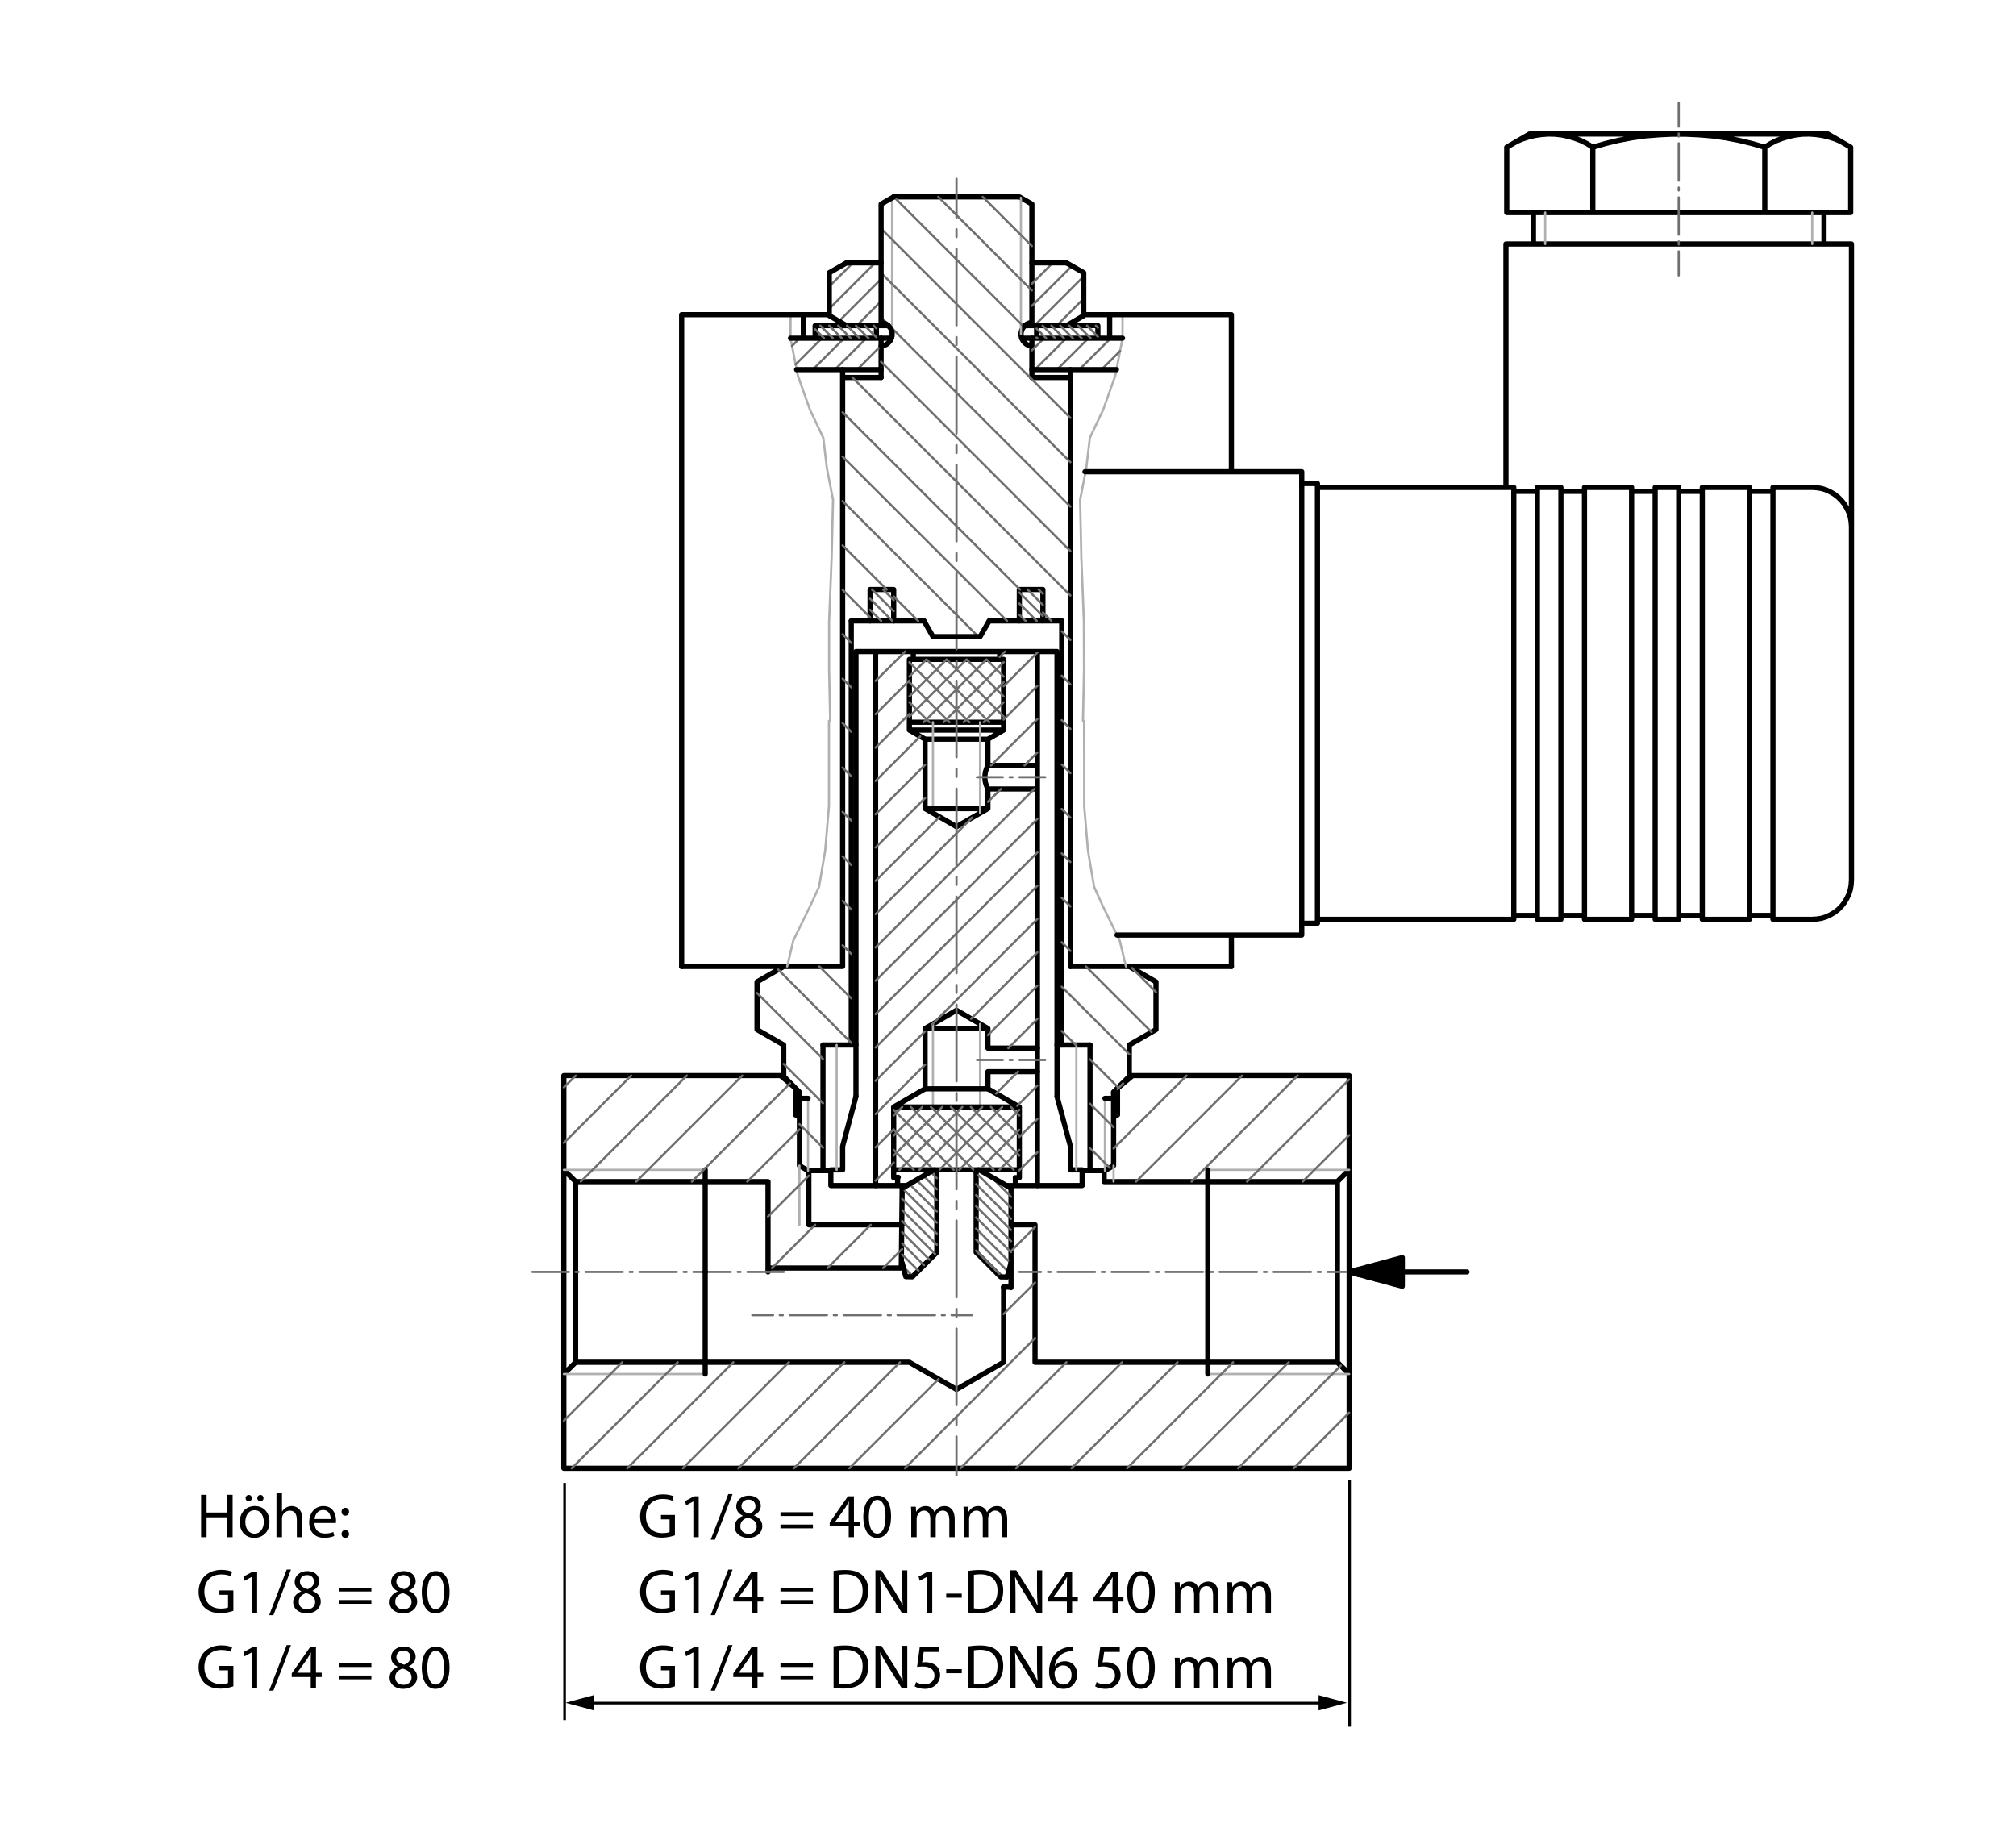 <?xml version="1.0" encoding="utf-8"?>
<!-- Generator: Adobe Illustrator 27.0.1, SVG Export Plug-In . SVG Version: 6.00 Build 0)  -->
<svg version="1.1" id="Ebene_1" xmlns="http://www.w3.org/2000/svg" xmlns:xlink="http://www.w3.org/1999/xlink" x="0px" y="0px"
	 viewBox="0 0 258.617 235.01" enable-background="new 0 0 258.617 235.01" xml:space="preserve">
<path fill="none" stroke="#000000" stroke-width="0.667" stroke-linecap="round" stroke-linejoin="round" stroke-miterlimit="10" d="
	M100.538,138.093l2.015,2.016 M100.538,123.988l-3.425,1.975v6.125l3.425,1.975 M108.094,47.421v76.567 M111.619,79.66v-4.03h3.025
	v4.03 M109.806,134.063h-4.231 M136.202,134.063V79.66 M109.202,79.66v54.403 M132.374,48.429h4.937 M108.094,48.429h4.936
	 M100.538,138.093v-4.029 M142.852,149.537l-1.108,0.646 M142.852,149.537v-9.429 M138.822,150.183h2.922 M102.553,149.537
	l1.108,0.646 M102.553,149.537v-9.429 M106.583,150.183h-2.922 M137.311,123.988h20.653 M87.441,123.988h20.653 M72.329,188.365
	v-50.373 M72.329,188.365h100.746 M102.049,139.605v3.426h0.504 M102.049,139.605l-1.914-1.612 M103.761,157.134h11.97
	 M102.553,143.312l-0.504-0.281 M115.731,152.44l-0.114,10.17 M143.356,139.605v3.426 M143.356,139.605l1.934-1.612
	 M129.694,157.134h3.083 M129.694,165.193V152.44 M72.329,150.081l1.511,1.512h24.683v11.587 M73.84,174.765l-1.511,1.511
	 M128.746,174.765l-6.044,3.485l-6.045-3.485H73.84 M128.746,174.765L128.746,174.765v-9.571 M115.731,162.675H98.523
	 M73.84,151.593v23.172 M142.852,143.312l0.504-0.281 M171.564,151.593h-29.922 M132.777,157.134v17.631h38.787 M103.761,157.134
	v-6.951 M173.075,137.992v50.373 M173.075,176.275l-1.511-1.511v-23.172l1.511-1.512 M144.867,137.992h28.208 M100.538,137.992
	H72.329 M142.852,143.03h0.504 M141.642,151.593v-1.41"/>
<path fill="none" stroke="#B0B0B0" stroke-width="0.286" stroke-linecap="round" stroke-linejoin="round" stroke-miterlimit="10" d="
	M101.404,43.392l0.947,4.796l1.551,4.371l1.713,3.608l0.464,3.908l0.785,4.05l-0.181,7.516l-0.323,8.1v6.145l0.142,6.61
	l-0.161-0.021v10.961l-0.484,5.703l-0.786,4.633l-1.108,2.399l-2.196,4.492l-0.786,3.326 M101.404,43.392l0.02-3.023"/>
<path fill="none" stroke="#000000" stroke-width="0.667" stroke-linecap="round" stroke-linejoin="round" stroke-miterlimit="10" d="
	M144.866,138.094l-2.015,2.015 M144.866,123.988l3.426,1.975v6.125l-3.426,1.975 M137.311,47.421v76.567 M133.785,79.66v-4.03
	h-3.023v4.03 M139.829,134.063h-4.231 M144.866,134.063v4.03"/>
<path fill="none" stroke="#B0B0B0" stroke-width="0.286" stroke-linecap="round" stroke-linejoin="round" stroke-miterlimit="10" d="
	M143.999,43.392l-0.927,4.796l-1.552,4.371l-1.711,3.608l-0.464,3.908l-0.786,4.05l0.161,7.516l0.323,8.1l0.02,6.145l-0.141,6.61
	l0.141-0.021l0.019,4.815v6.146l0.485,5.703l0.785,4.633l1.087,2.399l2.198,4.492l0.806,3.326 M143.999,43.392v-3.023"/>
<g>
	
		<path fill="none" stroke="#000000" stroke-width="0.667" stroke-linecap="round" stroke-linejoin="round" stroke-miterlimit="10" d="
		M126.732,98.197L126.55,98.6l-0.141,0.443l-0.06,0.444v0.444l0.06,0.442l0.141,0.443l0.182,0.404h6.348 M126.732,94.833v3.364
		h6.348 M118.672,94.833h8.06l2.014-1.169 M118.672,94.833l-2.015-1.169 M122.702,93.664h6.044 M122.702,93.664h-6.045
		 M116.657,93.664v-9.067h6.045 M128.746,92.656h-12.089 M128.746,84.597v9.067 M128.746,84.597h-6.044 M128.242,83.589v1.008
		 M117.161,84.597v-1.008 M112.325,83.589v68.506 M133.08,152.096V83.589 M122.702,83.589h12.895v57.082 M122.702,83.589h-12.896
		v57.082 M224.717,18.407l-1.671-0.404l-1.694-0.322l-1.711-0.242l-1.714-0.141l-1.712-0.081h-1.734l-1.712,0.081l-1.712,0.141
		l-1.713,0.242l-1.693,0.322l-1.672,0.404l-1.651,0.482 M224.717,18.407l1.674,0.482 M196.711,27.272v4.029 M204.328,27.272v-8.383
		 M193.285,18.889v8.383 M193.285,18.889l2.923-1.692 M204.328,18.889l-0.746-0.462l-0.766-0.384l-0.807-0.302l-0.825-0.242
		l-0.827-0.181l-0.866-0.101l-0.865-0.02l-0.848,0.061l-0.846,0.121l-0.846,0.201l-0.807,0.262l-0.806,0.342 M193.285,27.272h22.064
		 M215.349,17.197h-19.142 M233.988,27.272v4.029 M226.391,27.272v-8.383 M234.491,17.197l2.921,1.692v8.383 M235.437,17.842
		l-0.825-0.262l-0.827-0.201l-0.866-0.121l-0.847-0.061l-0.865,0.02l-0.847,0.101l-0.847,0.181l-0.825,0.242l-0.808,0.302
		l-0.765,0.384l-0.725,0.462 M235.437,17.842l0.787,0.342 M237.412,27.272h-22.062 M215.349,17.197h19.142 M197.215,117.44h-3.023
		 M203.259,117.44h-3.023 M212.326,117.44h-3.021 M218.371,117.44h-3.022 M224.415,117.44h3.023 M197.215,63.037h-3.023
		 M203.259,63.037h-3.023 M212.326,63.037h-3.021 M218.371,63.037h-3.022 M224.415,63.037h3.023 M224.415,117.943v-55.41
		 M227.438,62.533v55.41 M218.371,117.943v-55.41 M215.349,62.533v55.41 M212.326,117.943v-55.41 M209.304,62.533v55.41
		 M200.236,117.943v-55.41 M203.259,62.533v55.41 M194.192,117.943v-55.41 M197.215,62.533v55.41 M193.184,31.301v31.232
		 M193.184,31.301h44.329 M194.192,117.943h-25.187 M197.215,117.943h3.02 M194.192,62.533h-25.187 M200.236,62.533h-3.02
		 M203.259,117.943h6.045 M209.304,62.533h-6.045 M212.326,117.943h3.023 M215.349,62.533h-3.023 M218.371,117.943h6.044
		 M224.415,62.533h-6.044 M227.438,117.943h5.037 M232.475,62.533h-5.037 M232.475,117.943l0.605-0.04l0.604-0.1l0.585-0.182
		l0.543-0.261l0.525-0.303l0.482-0.383l0.423-0.423l0.384-0.484l0.302-0.524l0.262-0.544l0.182-0.583l0.1-0.605l0.041-0.605V31.301
		 M237.513,67.57l-0.041-0.604l-0.1-0.604l-0.182-0.585l-0.262-0.544l-0.302-0.524l-0.384-0.483l-0.423-0.423l-0.482-0.383
		l-0.525-0.303l-0.543-0.261l-0.585-0.182l-0.604-0.101l-0.605-0.04 M166.99,62.029h2.015v56.418h-2.015 M132.373,48.429v-5.038
		 M113.03,43.391v5.038 M122.702,25.256h8.059l1.612,0.928v15.193l-0.342,0.06l-0.321,0.141l-0.263,0.222l-0.221,0.261l-0.162,0.303
		l-0.08,0.342v0.363l0.08,0.322l0.162,0.323l0.221,0.262l0.263,0.221l0.321,0.142l0.342,0.06 M122.702,25.256h-8.059 M126.893,79.66
		h9.309 M118.531,79.66h-9.329"/>
</g>
<path fill="none" stroke="#000000" stroke-width="0.667" stroke-linecap="round" stroke-linejoin="round" stroke-miterlimit="10" d="
	M122.702,106.056l4.03-2.317 M126.732,101.22v2.519h-4.03"/>
<path fill="none" stroke="#B0B0B0" stroke-width="0.286" stroke-linecap="round" stroke-linejoin="round" stroke-miterlimit="10" d="
	M119.681,92.656v11.667 M125.725,104.323V92.656"/>
<path fill="none" stroke="#000000" stroke-width="0.667" stroke-linecap="round" stroke-linejoin="round" stroke-miterlimit="10" d="
	M118.672,131.947h4.03 M122.702,129.61l-4.03,2.337v7.738 M122.702,129.61l4.03,2.337 M126.732,134.466v-2.519h-4.03
	 M133.079,137.488h-6.347v2.196 M126.732,134.466h6.347 M122.702,106.056l-4.03-2.317v-8.906 M118.672,103.739h4.03"/>
<path fill="none" stroke="#B0B0B0" stroke-width="0.286" stroke-linecap="round" stroke-linejoin="round" stroke-miterlimit="10" d="
	M125.725,142.022v-10.658 M119.681,131.363v10.658"/>
<path fill="none" stroke="#000000" stroke-width="0.667" stroke-linecap="round" stroke-linejoin="round" stroke-miterlimit="10" d="
	M129.109,152.096h9.712v-2.014h-1.511v-3.023l-1.713-6.388 M108.093,147.06v3.023h-1.51v2.014h9.732 M108.093,147.06l1.713-6.388
	 M115.146,151.089v1.007 M114.643,151.089l0.585-0.05 M114.643,151.089v-9.067 M130.258,151.089v1.007 M130.762,142.022v9.067
	h-0.518 M126.732,139.685h-8.06l-4.029,2.337h16.119L126.732,139.685"/>
<path fill="none" stroke="#B0B0B0" stroke-width="0.286" stroke-linecap="round" stroke-linejoin="round" stroke-miterlimit="10" d="
	M107.329,150.081v-16.018 M138.077,134.063v16.018"/>
<path fill="none" stroke="#000000" stroke-width="0.667" stroke-linecap="round" stroke-linejoin="round" stroke-miterlimit="10" d="
	M125.221,160.659l3.123,3.124 M125.221,160.659v-10.274 M120.183,150.385v10.274l-3.122,3.124 M139.828,134.063v16.119
	 M105.575,150.183v-16.119 M114.643,150.081h16.119"/>
<path fill="none" stroke="#706F6F" stroke-width="0.286" stroke-linecap="round" stroke-linejoin="round" stroke-miterlimit="10" d="
	M170.314,163.179h2.762 M169.045,163.179h0.384 M163.384,163.179h4.795 M162.134,163.179h0.363 M156.452,163.179h4.796
	 M155.204,163.179h0.382 M149.541,163.179h4.776 M148.272,163.179h0.382 M142.609,163.179h4.776 M141.34,163.179h0.384
	 M135.679,163.179h4.794 M134.429,163.179h0.363 M130.762,163.179h2.781 M95.884,163.179h4.654 M94.634,163.179h0.363
	 M88.952,163.179h4.796 M87.703,163.179h0.383 M82.041,163.179h4.775 M80.772,163.179h0.382 M75.11,163.179h4.775 M73.84,163.179
	h0.383 M72.974,163.179h-4.675 M130.782,135.979h3.304 M129.513,135.979h0.383 M125.322,135.979h3.324 M128.646,99.709h-3.324
	 M129.896,99.709h-0.383 M134.086,99.709h-3.304 M215.349,16.25v-3.082 M215.349,17.519v-0.382 M215.349,23.182v-4.796
	 M215.349,24.431v-0.363 M215.349,30.113v-4.796 M215.349,31.362v-0.383 M215.349,35.332v-3.083 M122.078,168.72h2.64
	 M120.828,168.72h0.363 M115.146,168.72h4.796 M113.897,168.72h0.382 M108.234,168.72h4.776 M106.966,168.72h0.383 M101.304,168.72
	h4.775 M100.034,168.72h0.383 M99.168,168.72h-2.66"/>
<path fill="none" stroke="#B0B0B0" stroke-width="0.286" stroke-linecap="round" stroke-linejoin="round" stroke-miterlimit="10" d="
	M154.941,176.275h18.134 M102.553,149.538v7.596 M142.851,149.538v2.056"/>
<line fill="none" stroke="#000000" stroke-width="0.667" stroke-linecap="round" stroke-linejoin="round" stroke-miterlimit="10" x1="154.941" y1="176.275" x2="154.941" y2="163.179"/>
<line fill="none" stroke="#B0B0B0" stroke-width="0.286" stroke-linecap="round" stroke-linejoin="round" stroke-miterlimit="10" x1="154.941" y1="150.081" x2="173.076" y2="150.081"/>
<line fill="none" stroke="#000000" stroke-width="0.667" stroke-linecap="round" stroke-linejoin="round" stroke-miterlimit="10" x1="154.941" y1="150.081" x2="154.941" y2="163.179"/>
<line fill="none" stroke="#B0B0B0" stroke-width="0.286" stroke-linecap="round" stroke-linejoin="round" stroke-miterlimit="10" x1="90.463" y1="176.275" x2="72.329" y2="176.275"/>
<line fill="none" stroke="#000000" stroke-width="0.667" stroke-linecap="round" stroke-linejoin="round" stroke-miterlimit="10" x1="90.463" y1="176.275" x2="90.463" y2="163.179"/>
<line fill="none" stroke="#B0B0B0" stroke-width="0.286" stroke-linecap="round" stroke-linejoin="round" stroke-miterlimit="10" x1="90.463" y1="150.081" x2="72.329" y2="150.081"/>
<line fill="none" stroke="#000000" stroke-width="0.667" stroke-linecap="round" stroke-linejoin="round" stroke-miterlimit="10" x1="90.463" y1="150.081" x2="90.463" y2="163.179"/>
<line fill="none" stroke="#B0B0B0" stroke-width="0.286" stroke-linecap="round" stroke-linejoin="round" stroke-miterlimit="10" x1="103.661" y1="150.183" x2="103.661" y2="140.914"/>
<line fill="none" stroke="#000000" stroke-width="0.667" stroke-linecap="round" stroke-linejoin="round" stroke-miterlimit="10" x1="103.661" y1="140.913" x2="102.553" y2="140.913"/>
<line fill="none" stroke="#B0B0B0" stroke-width="0.286" stroke-linecap="round" stroke-linejoin="round" stroke-miterlimit="10" x1="141.744" y1="140.913" x2="141.744" y2="150.183"/>
<line fill="none" stroke="#000000" stroke-width="0.667" stroke-linecap="round" stroke-linejoin="round" stroke-miterlimit="10" x1="141.744" y1="140.913" x2="142.851" y2="140.913"/>
<path fill="none" stroke="#B0B0B0" stroke-width="0.286" stroke-linecap="round" stroke-linejoin="round" stroke-miterlimit="10" d="
	M198.221,27.272v4.03 M232.475,31.302v-4.03 M130.963,25.378v17.509 M114.441,42.888V25.378 M113.03,41.779v-0.403"/>
<path fill="none" stroke="#706F6F" stroke-width="0.286" stroke-linecap="round" stroke-linejoin="round" stroke-miterlimit="10" d="
	M106.381,36.741l3.043-3.021 M102.593,43.392l-0.988,0.987 M106.381,39.604l5.884-5.884 M105.435,43.392l-3.366,3.365
	 M107.63,41.215l5.4-5.42 M108.295,43.392l-4.029,4.03 M109.907,41.779l3.123-3.143 M111.137,43.392l-4.031,4.03 M112.749,41.779
	l0.402-0.383 M109.968,47.421l3.062-3.083 M113.03,47.199l-0.221,0.222 M132.374,36.4l2.68-2.681 M137.511,34.123l-5.137,5.118
	 M132.696,41.779l6.327-6.327 M133.946,43.392l-1.572,1.552 M135.557,41.779l3.466-3.486 M132.757,47.421l4.029-4.03
	 M139.628,43.392l-4.03,4.03 M138.459,47.421l4.03-4.03 M143.678,45.043l-2.378,2.378 M132.374,31.563l-6.307-6.307 M120.364,25.256
	l12.01,12.01 M131.326,41.9l-16.664-16.644 M113.03,29.326l24.281,24.28 M137.311,59.29l-24.281-24.28 M113.03,40.712l24.281,24.279
	 M137.311,70.693L113.03,46.415 M109.343,48.428l27.968,27.967 M130.842,75.63l-22.748-22.748 M134.873,79.66l-1.089-1.089
	 M136.202,80.99l1.109,1.108 M129.19,79.66l-21.096-21.076 M136.202,86.692l1.109,1.108 M125.503,81.675l-17.409-17.389
	 M136.202,92.395l1.109,1.108 M113.756,75.63l-5.662-5.662 M117.785,79.66l-3.141-3.143 M119.802,81.675l-0.263-0.263
	 M136.202,98.076l1.109,1.109 M111.62,79.196l-3.526-3.526 M136.202,103.778l1.109,1.108 M109.202,82.481l-1.108-1.108
	 M136.202,109.48l1.109,1.108 M109.202,88.184l-1.108-1.108 M137.311,116.291l-1.109-1.107 M145.209,124.189l3.083,3.083
	 M109.202,93.885l-1.108-1.108 M137.311,121.994l-1.109-1.109 M139.305,123.988l8.422,8.423 M109.202,99.587l-1.108-1.108
	 M136.202,126.587l8.664,8.665 M109.202,105.271l-1.108-1.109 M137.996,134.063l-1.794-1.794 M139.829,135.897l3.627,3.627
	 M109.202,110.972l-1.108-1.109 M139.829,141.6l3.023,3.021 M109.202,116.674l-1.108-1.109 M139.829,147.302l2.538,2.519
	 M109.202,122.376l-1.108-1.108 M109.202,128.08l-4.09-4.091 M99.833,124.392l9.369,9.39 M105.575,135.856l-8.462-8.463
	 M105.575,141.538l-5.037-5.038 M102.553,144.219l3.022,3.022 M73.861,137.992l-1.532,1.511 M72.329,146.637l8.644-8.645
	 M88.106,137.992l-13.6,13.602 M81.618,151.594l13.601-13.602 M101.344,138.999l-12.593,12.595 M95.864,151.594l6.689-6.69
	 M79.825,174.765l-7.496,7.495 M98.523,156.066l5.238-5.239 M86.937,174.765l-13.6,13.601 M99.027,162.676l5.541-5.541
	 M94.07,174.765l-13.601,13.601 M106.159,162.676l5.542-5.541 M101.203,174.765l-13.601,13.601 M113.293,162.676l2.438-2.438
	 M108.315,174.765l-13.6,13.601 M143.355,139.726l0.725-0.727 M115.449,174.765l-13.601,13.601 M132.777,157.416l-3.083,3.102
	 M142.852,147.342l9.37-9.35 M120.405,176.92l-11.445,11.445 M132.777,164.55l-4.031,4.028 M145.733,151.594l13.601-13.602
	 M132.777,171.662l-16.684,16.703 M152.866,151.594l13.6-13.602 M136.807,174.765l-13.601,13.601 M159.979,151.594l13.096-13.098
	 M143.94,174.765l-13.602,13.601 M167.112,151.594l5.963-5.966 M137.452,188.365l13.6-13.601 M158.186,174.765l-13.602,13.601
	 M151.717,188.365l13.601-13.601 M172.007,175.188l-13.178,13.178 M165.962,188.365l7.113-7.133 M122.702,184.294v4.957
	 M122.702,181.776v1.008 M122.702,170.452v9.813 M122.702,167.935v1.007 M122.702,156.589v9.834 M122.702,154.071v1.008
	 M122.702,142.747v9.814 M122.702,140.23v1.007 M122.702,128.885v9.832 M122.702,126.366v1.008 M122.702,115.042v9.813
	 M122.702,112.523v1.007 M122.702,101.18v9.832 M122.702,98.66v1.009 M122.702,87.337v9.812 M122.702,84.818v1.007 M122.702,73.475
	v9.831 M122.702,70.956v1.008 M122.702,59.631v9.813 M122.702,57.112v1.008 M122.702,45.77v9.832 M122.702,43.251v1.008
	 M122.702,31.926v9.812 M122.702,29.407v1.008 M122.702,27.897V22.94"/>
<path fill="none" stroke="#000000" stroke-width="0.667" stroke-linecap="round" stroke-linejoin="round" stroke-miterlimit="10" d="
	M106.382,40.369H87.441 M139.023,40.369h18.94 M114.361,43.392h-12.956 M132.374,47.421h10.84 M113.031,47.421H102.19 M144,43.392
	h-12.936 M166.99,119.959h-23.695 M157.963,119.959v4.03 M166.99,60.519v59.44 M166.99,60.519h-27.805 M157.963,40.43v20.089
	 M142.348,40.369v3.023 M103.056,43.392v-3.023 M87.441,40.369v83.62 M131.447,41.779h9.39 M104.568,41.779h9.39 M108.598,33.721
	l-2.216,1.268v5.501l2.216,1.29 M139.023,40.49v-5.501l-2.216-1.269 M139.023,40.49l-2.216,1.29 M140.837,43.392v-1.612
	 M132.978,41.779v1.612 M112.427,43.392v-1.612 M104.568,41.779v1.612"/>
<path fill="none" stroke="#706F6F" stroke-width="0.286" stroke-linecap="round" stroke-linejoin="round" stroke-miterlimit="10" d="
	M127.116,150.948l2.579,2.579 M129.695,154.958l-4.474-4.473 M125.221,151.915l4.474,4.454 M129.695,157.799l-4.474-4.473
	 M125.221,154.756l4.474,4.474 M120.184,151.149l-0.807-0.825 M125.221,156.188l4.474,4.451 M120.184,152.58l-1.713-1.732
	 M125.221,157.618l4.454,4.453 M120.184,153.99l-2.619-2.619 M125.221,159.028l4.151,4.15 M120.184,155.421l-3.527-3.524
	 M125.221,160.458l3.325,3.325 M120.184,156.853l-4.433-4.434 M115.73,153.809l4.453,4.454 M120.184,159.692l-4.453-4.452
	 M115.73,156.65l4.231,4.231 M119.238,161.608l-3.507-3.527 M115.73,159.511l2.8,2.802 M117.827,163.019l-2.096-2.075
	 M115.851,162.474l1.249,1.27 M112.326,87.357l3.788-3.768 M116.657,87.296l-4.331,4.333 M112.326,95.92l4.331-4.332 M118.047,94.47
	l-5.722,5.722 M128.243,84.274l0.685-0.685 M118.672,98.117l-6.347,6.347 M128.746,88.042l4.333-4.332 M118.672,102.389
	l-6.347,6.346 M128.746,92.314l4.333-4.332 M120.527,104.806l-8.201,8.202 M127.135,98.197l5.945-5.944 M124.697,104.908
	l-12.371,12.37 M128.406,101.22l-1.673,1.652 M131.427,98.197l1.653-1.672 M132.676,101.22l-20.35,20.33 M112.326,125.821
	l20.754-20.754 M133.08,109.36l-20.754,20.754 M112.326,134.386l20.754-20.754 M118.672,132.31l-6.347,6.347 M119.538,131.463
	l13.541-13.56 M118.672,136.582l-6.347,6.347 M124.576,130.698l8.504-8.523 M114.643,144.884l-2.318,2.316 M126.732,132.794
	l6.347-6.347 M114.643,149.155l-2.318,2.316 M129.351,134.467l3.729-3.748 M130.601,137.488l-2.821,2.801 M130.499,141.861l2.58-2.6
	 M130.763,145.871l2.317-2.318 M133.08,147.825l-2.317,2.316"/>
<path fill="none" stroke="#000000" stroke-width="0.667" stroke-linecap="round" stroke-linejoin="round" stroke-miterlimit="10" d="
	M116.92,163.801l-0.726-0.018l-0.463-1.773 M129.211,163.783l0.484-1.773"/>
<path fill="none" stroke="#706F6F" stroke-width="0.286" stroke-linecap="round" stroke-linejoin="round" stroke-miterlimit="10" d="
	M129.674,142.022l1.088,1.089 M130.762,145.69l-3.646-3.669 M124.537,142.022l6.225,6.228 M130.037,150.081l-8.06-8.059
	 M119.417,142.022l8.06,8.059 M124.899,150.081l-8.06-8.059 M114.643,142.385l7.696,7.696 M119.781,150.081l-5.137-5.138
	 M114.643,147.522l2.578,2.559 M114.643,143.11l1.107-1.089 M118.309,142.022l-3.666,3.669 M114.643,148.249l6.226-6.228
	 M123.448,142.022l-8.06,8.059 M117.947,150.081l8.06-8.059 M128.565,142.022l-8.059,8.059 M123.065,150.081l7.697-7.696
	 M130.762,144.943l-5.118,5.138 M128.203,150.081l2.559-2.559"/>
<path fill="none" stroke="#000000" stroke-width="0.667" stroke-linecap="round" stroke-linejoin="round" stroke-miterlimit="10" d="
	M125.684,150.123l4.01,2.316 M125.524,150.082l0.16,0.041L125.524,150.082l-0.142,0.041l-0.121,0.1l-0.039,0.161 M120.142,150.223
	l0.041,0.161L120.142,150.223l-0.1-0.1l-0.162-0.041l-0.14,0.041l-4.01,2.316"/>
<path fill="none" stroke="#706F6F" stroke-width="0.286" stroke-linecap="round" stroke-linejoin="round" stroke-miterlimit="10" d="
	M133.24,75.631l0.544,0.543 M133.784,77.604l-1.975-1.973 M130.762,76.013l3.022,3.022 M132.999,79.66l-2.237-2.236 M130.762,78.855
	l0.806,0.805 M113.292,75.631l1.351,1.349 M114.643,78.411l-2.782-2.78 M111.62,76.819l2.861,2.841 M113.051,79.66l-1.431-1.43
	 M118.854,84.597l-2.197,2.196 M116.657,89.352l4.776-4.755 M123.991,84.597l-7.334,7.334 M118.491,92.656l8.059-8.059
	 M128.747,84.959l-7.697,7.697 M123.629,92.656l5.118-5.138 M128.747,90.097l-2.559,2.559 M128.747,86.793l-2.197-2.196
	 M123.991,84.597l4.756,4.755 M128.747,91.931l-7.314-7.334 M118.854,84.597l8.059,8.059 M124.355,92.656l-7.698-7.697
	 M116.657,87.518l5.139,5.138 M119.237,92.656l-2.58-2.559"/>
<path fill="none" stroke="#000000" stroke-width="0.667" stroke-linecap="round" stroke-linejoin="round" stroke-miterlimit="10" d="
	M179.886,165.012l-6.811-1.834l6.811-1.832V165.012 M179.886,163.178h8.301 M113.03,44.399l0.343-0.06l0.323-0.142l0.282-0.221
	l0.222-0.262l0.16-0.323l0.081-0.322v-0.363l-0.081-0.342l-0.16-0.303l-0.222-0.261l-0.282-0.222l-0.323-0.141l-0.343-0.06
	 M114.643,25.256l-1.613,0.928v15.193 M118.531,79.66l1.149,2.015h6.045l1.168-2.015"/>
<path fill="none" stroke="#706F6F" stroke-width="0.286" stroke-linecap="round" stroke-linejoin="round" stroke-miterlimit="10" d="
	M140.574,41.78l0.262,0.262 M140.836,43.19l-1.39-1.41 M138.297,41.78l1.612,1.612 M138.761,43.392l-1.612-1.612 M136.02,41.78
	l1.612,1.612 M136.484,43.392l-1.612-1.612 M133.745,41.78l1.611,1.612 M134.206,43.392l-1.229-1.229 M132.977,43.311l0.102,0.081
	 M112.084,41.78l0.342,0.342 M112.426,43.271l-1.491-1.491 M109.807,41.78l1.612,1.612 M110.269,43.392l-1.611-1.612 M107.529,41.78
	l1.613,1.612 M107.992,43.392l-1.611-1.612 M105.232,41.78l1.612,1.612 M105.716,43.392l-1.149-1.149"/>
<path fill="none" stroke="#000000" stroke-width="0.667" stroke-linecap="round" stroke-linejoin="round" stroke-miterlimit="10" d="
	M179.886,161.385h-0.081 M178.676,161.688h1.209 M179.886,161.99h-2.338 M176.42,162.292h3.466 M179.886,162.594h-4.594
	 M174.163,162.897h5.723 M179.886,163.199h-6.77 M174.244,163.501h5.643 M179.886,163.804h-4.514 M176.501,164.106h3.384
	 M179.886,164.408h-2.257 M178.757,164.71h1.129 M132.373,33.72h4.433 M113.03,33.72h-4.432"/>
<line fill="none" stroke="#000000" stroke-width="0.667" stroke-linecap="round" stroke-linejoin="round" stroke-miterlimit="10" x1="129.151" y1="163.83" x2="128.427" y2="163.813"/>
<line fill="none" stroke="#000000" stroke-width="0.667" stroke-linecap="round" stroke-linejoin="round" stroke-miterlimit="10" x1="129.448" y1="165.133" x2="128.722" y2="165.117"/>
<line fill="none" stroke="#000000" stroke-width="0.336" stroke-miterlimit="10" x1="72.426" y1="190.25" x2="72.426" y2="220.68"/>
<line fill="none" stroke="#000000" stroke-width="0.336" stroke-miterlimit="10" x1="173.131" y1="189.914" x2="173.131" y2="221.521"/>
<line fill="none" stroke="#000000" stroke-width="0.336" stroke-miterlimit="10" x1="75.517" y1="218.495" x2="169.816" y2="218.495"/>
<polygon points="76.184,219.431 72.539,218.454 76.184,217.477 "/>
<polygon points="169.15,219.431 172.795,218.454 169.15,217.477 "/>
<g>
	<path d="M26.5,191.771v2.276h2.631v-2.276h0.71v5.44h-0.71v-2.551H26.5v2.551h-0.703v-5.44H26.5z"/>
	<path d="M34.57,195.227c0,1.444-1,2.074-1.945,2.074c-1.057,0-1.873-0.775-1.873-2.01c0-1.308,0.856-2.074,1.938-2.074
		C33.812,193.217,34.57,194.031,34.57,195.227z M31.47,195.267c0,0.855,0.493,1.501,1.187,1.501c0.678,0,1.187-0.638,1.187-1.518
		c0-0.661-0.331-1.501-1.17-1.501C31.833,193.749,31.47,194.524,31.47,195.267z M31.503,192.199c0-0.226,0.186-0.411,0.412-0.411
		s0.396,0.177,0.396,0.411c0,0.218-0.162,0.412-0.396,0.412C31.672,192.611,31.503,192.417,31.503,192.199z M33.004,192.199
		c0-0.226,0.178-0.411,0.404-0.411s0.396,0.177,0.396,0.411c0,0.218-0.162,0.412-0.396,0.412
		C33.166,192.611,33.004,192.417,33.004,192.199z"/>
	<path d="M35.465,191.48h0.71v2.438h0.016c0.113-0.202,0.291-0.38,0.508-0.501c0.21-0.121,0.46-0.201,0.727-0.201
		c0.524,0,1.364,0.322,1.364,1.671v2.324h-0.71v-2.244c0-0.63-0.234-1.162-0.904-1.162c-0.46,0-0.823,0.323-0.952,0.71
		c-0.041,0.097-0.048,0.202-0.048,0.339v2.357h-0.71V191.48z"/>
	<path d="M40.339,195.388c0.016,0.961,0.629,1.356,1.34,1.356c0.508,0,0.815-0.089,1.082-0.202l0.121,0.509
		c-0.25,0.112-0.678,0.242-1.299,0.242c-1.203,0-1.921-0.791-1.921-1.97s0.694-2.106,1.833-2.106c1.275,0,1.614,1.121,1.614,1.84
		c0,0.146-0.016,0.259-0.024,0.331H40.339z M42.422,194.879c0.008-0.452-0.186-1.154-0.985-1.154c-0.718,0-1.033,0.662-1.09,1.154
		H42.422z"/>
	<path d="M43.817,193.951c0-0.299,0.202-0.509,0.484-0.509c0.283,0,0.468,0.21,0.477,0.509c0,0.282-0.186,0.5-0.484,0.5
		C44.011,194.451,43.817,194.233,43.817,193.951z M43.817,196.8c0-0.298,0.202-0.508,0.484-0.508c0.283,0,0.468,0.21,0.477,0.508
		c0,0.283-0.186,0.501-0.484,0.501C44.011,197.301,43.817,197.083,43.817,196.8z"/>
</g>
<g>
	<path d="M29.938,206.653c-0.315,0.113-0.937,0.299-1.671,0.299c-0.823,0-1.501-0.21-2.034-0.719
		c-0.468-0.452-0.759-1.179-0.759-2.025c0.008-1.623,1.122-2.81,2.946-2.81c0.629,0,1.122,0.138,1.356,0.25l-0.169,0.573
		c-0.291-0.129-0.654-0.234-1.203-0.234c-1.324,0-2.188,0.824-2.188,2.188c0,1.381,0.832,2.196,2.099,2.196
		c0.46,0,0.775-0.064,0.937-0.146v-1.622h-1.106v-0.565h1.792V206.653z"/>
	<path d="M32.302,202.31h-0.016l-0.912,0.492l-0.137-0.54l1.146-0.614h0.605v5.247h-0.687V202.31z"/>
	<path d="M34.528,207.219l2.252-5.853h0.549l-2.26,5.853H34.528z"/>
	<path d="M37.604,205.563c0-0.662,0.396-1.13,1.041-1.404l-0.008-0.024c-0.582-0.274-0.832-0.727-0.832-1.179
		c0-0.831,0.702-1.396,1.623-1.396c1.017,0,1.525,0.638,1.525,1.292c0,0.444-0.218,0.92-0.864,1.227v0.024
		c0.654,0.259,1.058,0.719,1.058,1.356c0,0.912-0.783,1.525-1.784,1.525C38.265,206.984,37.604,206.33,37.604,205.563z
		 M40.429,205.531c0-0.638-0.444-0.944-1.154-1.146c-0.614,0.178-0.945,0.582-0.945,1.082c-0.024,0.533,0.379,1.001,1.05,1.001
		C40.017,206.468,40.429,206.072,40.429,205.531z M38.475,202.908c0,0.524,0.396,0.807,1.001,0.969
		c0.452-0.153,0.799-0.477,0.799-0.953c0-0.419-0.25-0.855-0.888-0.855C38.798,202.068,38.475,202.456,38.475,202.908z"/>
	<path d="M43.478,204.175v-0.483h4.165v0.483H43.478z M43.478,205.758v-0.484h4.165v0.484H43.478z"/>
	<path d="M49.974,205.563c0-0.662,0.396-1.13,1.041-1.404l-0.008-0.024c-0.582-0.274-0.832-0.727-0.832-1.179
		c0-0.831,0.702-1.396,1.623-1.396c1.017,0,1.525,0.638,1.525,1.292c0,0.444-0.218,0.92-0.864,1.227v0.024
		c0.654,0.259,1.058,0.719,1.058,1.356c0,0.912-0.783,1.525-1.784,1.525C50.636,206.984,49.974,206.33,49.974,205.563z
		 M52.799,205.531c0-0.638-0.444-0.944-1.154-1.146c-0.614,0.178-0.945,0.582-0.945,1.082c-0.024,0.533,0.379,1.001,1.05,1.001
		C52.387,206.468,52.799,206.072,52.799,205.531z M50.846,202.908c0,0.524,0.396,0.807,1.001,0.969
		c0.452-0.153,0.799-0.477,0.799-0.953c0-0.419-0.25-0.855-0.888-0.855C51.168,202.068,50.846,202.456,50.846,202.908z"/>
	<path d="M57.665,204.216c0,1.784-0.662,2.769-1.824,2.769c-1.025,0-1.719-0.961-1.735-2.696c0-1.76,0.759-2.729,1.824-2.729
		C57.036,201.56,57.665,202.545,57.665,204.216z M54.816,204.296c0,1.364,0.42,2.14,1.065,2.14c0.727,0,1.074-0.848,1.074-2.188
		c0-1.292-0.331-2.14-1.065-2.14C55.268,202.108,54.816,202.867,54.816,204.296z"/>
</g>
<g>
	<path d="M29.938,216.337c-0.315,0.113-0.937,0.299-1.671,0.299c-0.823,0-1.501-0.21-2.034-0.719
		c-0.468-0.452-0.759-1.179-0.759-2.025c0.008-1.623,1.122-2.81,2.946-2.81c0.629,0,1.122,0.138,1.356,0.25l-0.169,0.573
		c-0.291-0.129-0.654-0.234-1.203-0.234c-1.324,0-2.188,0.824-2.188,2.188c0,1.381,0.832,2.196,2.099,2.196
		c0.46,0,0.775-0.064,0.937-0.146v-1.622h-1.106v-0.565h1.792V216.337z"/>
	<path d="M32.302,211.994h-0.016l-0.912,0.492l-0.137-0.54l1.146-0.614h0.605v5.247h-0.687V211.994z"/>
	<path d="M34.528,216.902l2.252-5.853h0.549l-2.26,5.853H34.528z"/>
	<path d="M39.863,216.579v-1.429h-2.438v-0.468l2.341-3.351h0.767v3.262h0.734v0.557h-0.734v1.429H39.863z M39.863,214.594v-1.752
		c0-0.274,0.008-0.549,0.024-0.823h-0.024c-0.161,0.307-0.291,0.532-0.436,0.774l-1.284,1.784v0.017H39.863z"/>
	<path d="M43.478,213.858v-0.483h4.165v0.483H43.478z M43.478,215.441v-0.484h4.165v0.484H43.478z"/>
	<path d="M49.974,215.247c0-0.662,0.396-1.13,1.041-1.404l-0.008-0.024c-0.582-0.274-0.832-0.727-0.832-1.179
		c0-0.831,0.702-1.396,1.623-1.396c1.017,0,1.525,0.638,1.525,1.292c0,0.444-0.218,0.92-0.864,1.227v0.024
		c0.654,0.259,1.058,0.719,1.058,1.356c0,0.912-0.783,1.525-1.784,1.525C50.636,216.668,49.974,216.014,49.974,215.247z
		 M52.799,215.215c0-0.638-0.444-0.944-1.154-1.146c-0.614,0.178-0.945,0.582-0.945,1.082c-0.024,0.533,0.379,1.001,1.05,1.001
		C52.387,216.151,52.799,215.756,52.799,215.215z M50.846,212.592c0,0.524,0.396,0.807,1.001,0.969
		c0.452-0.153,0.799-0.477,0.799-0.953c0-0.419-0.25-0.855-0.888-0.855C51.168,211.752,50.846,212.14,50.846,212.592z"/>
	<path d="M57.665,213.899c0,1.784-0.662,2.769-1.824,2.769c-1.025,0-1.719-0.961-1.735-2.696c0-1.76,0.759-2.729,1.824-2.729
		C57.036,211.243,57.665,212.228,57.665,213.899z M54.816,213.979c0,1.364,0.42,2.14,1.065,2.14c0.727,0,1.074-0.848,1.074-2.188
		c0-1.292-0.331-2.14-1.065-2.14C55.268,211.792,54.816,212.551,54.816,213.979z"/>
</g>
<g>
	<path d="M86.581,196.97c-0.315,0.113-0.937,0.299-1.671,0.299c-0.823,0-1.501-0.21-2.034-0.719
		c-0.468-0.452-0.759-1.179-0.759-2.025c0.008-1.623,1.122-2.81,2.946-2.81c0.629,0,1.122,0.138,1.356,0.25l-0.169,0.573
		c-0.291-0.129-0.654-0.234-1.203-0.234c-1.324,0-2.188,0.824-2.188,2.188c0,1.381,0.832,2.196,2.099,2.196
		c0.46,0,0.775-0.064,0.937-0.146v-1.622h-1.106v-0.565h1.792V196.97z"/>
	<path d="M88.944,192.627h-0.016l-0.912,0.492l-0.137-0.54l1.146-0.614h0.605v5.247h-0.687V192.627z"/>
	<path d="M91.17,197.535l2.252-5.853h0.549l-2.26,5.853H91.17z"/>
	<path d="M94.246,195.88c0-0.662,0.396-1.13,1.041-1.404l-0.008-0.024c-0.582-0.274-0.832-0.727-0.832-1.179
		c0-0.831,0.702-1.396,1.623-1.396c1.017,0,1.525,0.638,1.525,1.292c0,0.444-0.218,0.92-0.864,1.227v0.024
		c0.654,0.259,1.058,0.719,1.058,1.356c0,0.912-0.783,1.525-1.784,1.525C94.907,197.301,94.246,196.646,94.246,195.88z
		 M97.071,195.848c0-0.638-0.444-0.944-1.154-1.146c-0.614,0.178-0.945,0.582-0.945,1.082c-0.024,0.533,0.379,1.001,1.05,1.001
		C96.659,196.784,97.071,196.389,97.071,195.848z M95.117,193.225c0,0.524,0.396,0.807,1.001,0.969
		c0.452-0.153,0.799-0.477,0.799-0.953c0-0.419-0.25-0.855-0.888-0.855C95.44,192.385,95.117,192.772,95.117,193.225z"/>
	<path d="M100.12,194.491v-0.483h4.165v0.483H100.12z M100.12,196.074v-0.484h4.165v0.484H100.12z"/>
	<path d="M108.876,197.212v-1.429h-2.438v-0.468l2.341-3.351h0.767v3.262h0.734v0.557h-0.734v1.429H108.876z M108.876,195.227
		v-1.752c0-0.274,0.008-0.549,0.024-0.823h-0.024c-0.161,0.307-0.291,0.532-0.436,0.774l-1.284,1.784v0.017H108.876z"/>
	<path d="M114.307,194.532c0,1.784-0.662,2.769-1.824,2.769c-1.025,0-1.719-0.961-1.735-2.696c0-1.76,0.759-2.729,1.824-2.729
		C113.678,191.876,114.307,192.861,114.307,194.532z M111.458,194.612c0,1.364,0.419,2.14,1.065,2.14
		c0.727,0,1.074-0.848,1.074-2.188c0-1.292-0.331-2.14-1.065-2.14C111.91,192.425,111.458,193.184,111.458,194.612z"/>
	<path d="M116.897,194.362c0-0.403-0.008-0.734-0.032-1.058h0.622l0.032,0.63h0.024c0.218-0.371,0.582-0.718,1.227-0.718
		c0.533,0,0.937,0.322,1.106,0.782h0.016c0.121-0.218,0.274-0.387,0.436-0.508c0.234-0.178,0.492-0.274,0.863-0.274
		c0.517,0,1.284,0.339,1.284,1.694v2.301h-0.694V195c0-0.75-0.274-1.202-0.848-1.202c-0.403,0-0.718,0.298-0.839,0.646
		c-0.032,0.097-0.057,0.226-0.057,0.355v2.413h-0.694v-2.341c0-0.621-0.274-1.073-0.815-1.073c-0.444,0-0.767,0.354-0.88,0.71
		c-0.04,0.104-0.057,0.226-0.057,0.347v2.357h-0.694V194.362z"/>
	<path d="M123.627,194.362c0-0.403-0.008-0.734-0.032-1.058h0.622l0.032,0.63h0.024c0.218-0.371,0.582-0.718,1.227-0.718
		c0.533,0,0.937,0.322,1.106,0.782h0.016c0.121-0.218,0.274-0.387,0.436-0.508c0.234-0.178,0.492-0.274,0.863-0.274
		c0.517,0,1.284,0.339,1.284,1.694v2.301h-0.694V195c0-0.75-0.274-1.202-0.848-1.202c-0.403,0-0.718,0.298-0.839,0.646
		c-0.032,0.097-0.057,0.226-0.057,0.355v2.413h-0.694v-2.341c0-0.621-0.274-1.073-0.815-1.073c-0.444,0-0.767,0.354-0.88,0.71
		c-0.04,0.104-0.057,0.226-0.057,0.347v2.357h-0.694V194.362z"/>
</g>
<g>
	<path d="M86.581,206.653c-0.315,0.113-0.937,0.299-1.671,0.299c-0.823,0-1.501-0.21-2.034-0.719
		c-0.468-0.452-0.759-1.179-0.759-2.025c0.008-1.623,1.122-2.81,2.946-2.81c0.629,0,1.122,0.138,1.356,0.25l-0.169,0.573
		c-0.291-0.129-0.654-0.234-1.203-0.234c-1.324,0-2.188,0.824-2.188,2.188c0,1.381,0.832,2.196,2.099,2.196
		c0.46,0,0.775-0.064,0.937-0.146v-1.622h-1.106v-0.565h1.792V206.653z"/>
	<path d="M88.944,202.31h-0.016l-0.912,0.492l-0.137-0.54l1.146-0.614h0.605v5.247h-0.687V202.31z"/>
	<path d="M91.17,207.219l2.252-5.853h0.549l-2.26,5.853H91.17z"/>
	<path d="M96.505,206.895v-1.429h-2.438v-0.468l2.341-3.351h0.767v3.262h0.735v0.557h-0.735v1.429H96.505z M96.505,204.91v-1.752
		c0-0.274,0.008-0.549,0.024-0.823h-0.024c-0.161,0.307-0.291,0.532-0.436,0.774l-1.284,1.784v0.017H96.505z"/>
	<path d="M100.12,204.175v-0.483h4.165v0.483H100.12z M100.12,205.758v-0.484h4.165v0.484H100.12z"/>
	<path d="M106.931,201.527c0.428-0.064,0.937-0.112,1.494-0.112c1.009,0,1.727,0.233,2.204,0.678
		c0.484,0.444,0.767,1.073,0.767,1.953c0,0.888-0.274,1.614-0.783,2.115c-0.509,0.509-1.348,0.783-2.406,0.783
		c-0.5,0-0.92-0.024-1.275-0.065V201.527z M107.633,206.339c0.177,0.032,0.436,0.04,0.71,0.04c1.501,0,2.317-0.84,2.317-2.309
		c0.008-1.283-0.718-2.099-2.204-2.099c-0.363,0-0.638,0.032-0.823,0.072V206.339z"/>
	<path d="M112.305,206.895v-5.44h0.767l1.744,2.753c0.403,0.638,0.718,1.21,0.977,1.768l0.016-0.009
		c-0.064-0.726-0.081-1.388-0.081-2.235v-2.276h0.662v5.44h-0.71l-1.727-2.761c-0.379-0.605-0.743-1.227-1.017-1.816l-0.024,0.009
		c0.041,0.686,0.057,1.34,0.057,2.244v2.324H112.305z"/>
	<path d="M118.906,202.31h-0.016l-0.912,0.492l-0.137-0.54l1.146-0.614h0.605v5.247h-0.687V202.31z"/>
	<path d="M123.377,204.45v0.524h-1.994v-0.524H123.377z"/>
	<path d="M124.232,201.527c0.428-0.064,0.937-0.112,1.494-0.112c1.009,0,1.727,0.233,2.204,0.678
		c0.484,0.444,0.767,1.073,0.767,1.953c0,0.888-0.274,1.614-0.783,2.115c-0.509,0.509-1.348,0.783-2.406,0.783
		c-0.5,0-0.92-0.024-1.275-0.065V201.527z M124.935,206.339c0.177,0.032,0.436,0.04,0.71,0.04c1.501,0,2.317-0.84,2.317-2.309
		c0.008-1.283-0.718-2.099-2.204-2.099c-0.363,0-0.638,0.032-0.823,0.072V206.339z"/>
	<path d="M129.606,206.895v-5.44h0.767l1.744,2.753c0.403,0.638,0.718,1.21,0.977,1.768l0.016-0.009
		c-0.064-0.726-0.081-1.388-0.081-2.235v-2.276h0.662v5.44h-0.71l-1.727-2.761c-0.379-0.605-0.743-1.227-1.017-1.816l-0.024,0.009
		c0.041,0.686,0.057,1.34,0.057,2.244v2.324H129.606z"/>
	<path d="M136.861,206.895v-1.429h-2.438v-0.468l2.341-3.351h0.767v3.262h0.734v0.557h-0.734v1.429H136.861z M136.861,204.91v-1.752
		c0-0.274,0.008-0.549,0.024-0.823h-0.024c-0.161,0.307-0.291,0.532-0.436,0.774l-1.284,1.784v0.017H136.861z"/>
	<path d="M142.712,206.895v-1.429h-2.438v-0.468l2.341-3.351h0.767v3.262h0.734v0.557h-0.734v1.429H142.712z M142.712,204.91v-1.752
		c0-0.274,0.008-0.549,0.024-0.823h-0.024c-0.161,0.307-0.291,0.532-0.436,0.774l-1.284,1.784v0.017H142.712z"/>
	<path d="M148.143,204.216c0,1.784-0.662,2.769-1.824,2.769c-1.025,0-1.719-0.961-1.735-2.696c0-1.76,0.759-2.729,1.824-2.729
		C147.514,201.56,148.143,202.545,148.143,204.216z M145.294,204.296c0,1.364,0.419,2.14,1.065,2.14
		c0.727,0,1.074-0.848,1.074-2.188c0-1.292-0.331-2.14-1.065-2.14C145.746,202.108,145.294,202.867,145.294,204.296z"/>
	<path d="M150.732,204.046c0-0.403-0.008-0.734-0.032-1.058h0.622l0.032,0.63h0.024c0.218-0.371,0.582-0.718,1.227-0.718
		c0.533,0,0.937,0.322,1.106,0.782h0.016c0.121-0.218,0.274-0.387,0.436-0.508c0.234-0.178,0.492-0.274,0.863-0.274
		c0.517,0,1.284,0.339,1.284,1.694v2.301h-0.694v-2.212c0-0.75-0.274-1.202-0.848-1.202c-0.403,0-0.718,0.298-0.839,0.646
		c-0.032,0.097-0.057,0.226-0.057,0.355v2.413h-0.694v-2.341c0-0.621-0.274-1.073-0.815-1.073c-0.444,0-0.767,0.354-0.88,0.71
		c-0.04,0.104-0.057,0.226-0.057,0.347v2.357h-0.694V204.046z"/>
	<path d="M157.463,204.046c0-0.403-0.008-0.734-0.032-1.058h0.622l0.032,0.63h0.024c0.218-0.371,0.582-0.718,1.227-0.718
		c0.533,0,0.937,0.322,1.106,0.782h0.016c0.121-0.218,0.274-0.387,0.436-0.508c0.234-0.178,0.492-0.274,0.863-0.274
		c0.517,0,1.284,0.339,1.284,1.694v2.301h-0.694v-2.212c0-0.75-0.274-1.202-0.848-1.202c-0.403,0-0.718,0.298-0.839,0.646
		c-0.032,0.097-0.057,0.226-0.057,0.355v2.413h-0.694v-2.341c0-0.621-0.274-1.073-0.815-1.073c-0.444,0-0.767,0.354-0.88,0.71
		c-0.04,0.104-0.057,0.226-0.057,0.347v2.357h-0.694V204.046z"/>
</g>
<g>
	<path d="M86.581,216.337c-0.315,0.113-0.937,0.299-1.671,0.299c-0.823,0-1.501-0.21-2.034-0.719
		c-0.468-0.452-0.759-1.179-0.759-2.025c0.008-1.623,1.122-2.81,2.946-2.81c0.629,0,1.122,0.138,1.356,0.25l-0.169,0.573
		c-0.291-0.129-0.654-0.234-1.203-0.234c-1.324,0-2.188,0.824-2.188,2.188c0,1.381,0.832,2.196,2.099,2.196
		c0.46,0,0.775-0.064,0.937-0.146v-1.622h-1.106v-0.565h1.792V216.337z"/>
	<path d="M88.944,211.994h-0.016l-0.912,0.492l-0.137-0.54l1.146-0.614h0.605v5.247h-0.687V211.994z"/>
	<path d="M91.17,216.902l2.252-5.853h0.549l-2.26,5.853H91.17z"/>
	<path d="M96.505,216.579v-1.429h-2.438v-0.468l2.341-3.351h0.767v3.262h0.735v0.557h-0.735v1.429H96.505z M96.505,214.594v-1.752
		c0-0.274,0.008-0.549,0.024-0.823h-0.024c-0.161,0.307-0.291,0.532-0.436,0.774l-1.284,1.784v0.017H96.505z"/>
	<path d="M100.12,213.858v-0.483h4.165v0.483H100.12z M100.12,215.441v-0.484h4.165v0.484H100.12z"/>
	<path d="M106.931,211.211c0.428-0.064,0.937-0.112,1.494-0.112c1.009,0,1.727,0.233,2.204,0.678
		c0.484,0.444,0.767,1.073,0.767,1.953c0,0.888-0.274,1.614-0.783,2.115c-0.509,0.509-1.348,0.783-2.406,0.783
		c-0.5,0-0.92-0.024-1.275-0.065V211.211z M107.633,216.022c0.177,0.032,0.436,0.04,0.71,0.04c1.501,0,2.317-0.84,2.317-2.309
		c0.008-1.283-0.718-2.099-2.204-2.099c-0.363,0-0.638,0.032-0.823,0.072V216.022z"/>
	<path d="M112.305,216.579v-5.44h0.767l1.744,2.753c0.403,0.638,0.718,1.21,0.977,1.768l0.016-0.009
		c-0.064-0.726-0.081-1.388-0.081-2.235v-2.276h0.662v5.44h-0.71l-1.727-2.761c-0.379-0.605-0.743-1.227-1.017-1.816l-0.024,0.009
		c0.041,0.686,0.057,1.34,0.057,2.244v2.324H112.305z"/>
	<path d="M120.497,211.93h-2.002l-0.202,1.348c0.121-0.016,0.234-0.032,0.428-0.032c0.404,0,0.807,0.089,1.13,0.283
		c0.412,0.233,0.75,0.686,0.75,1.348c0,1.025-0.815,1.792-1.954,1.792c-0.573,0-1.057-0.161-1.308-0.323l0.178-0.541
		c0.218,0.13,0.646,0.291,1.122,0.291c0.67,0,1.243-0.436,1.243-1.138c-0.008-0.679-0.46-1.163-1.51-1.163
		c-0.298,0-0.533,0.032-0.727,0.057l0.339-2.519h2.51V211.93z"/>
	<path d="M123.377,214.134v0.524h-1.994v-0.524H123.377z"/>
	<path d="M124.232,211.211c0.428-0.064,0.937-0.112,1.494-0.112c1.009,0,1.727,0.233,2.204,0.678
		c0.484,0.444,0.767,1.073,0.767,1.953c0,0.888-0.274,1.614-0.783,2.115c-0.509,0.509-1.348,0.783-2.406,0.783
		c-0.5,0-0.92-0.024-1.275-0.065V211.211z M124.935,216.022c0.177,0.032,0.436,0.04,0.71,0.04c1.501,0,2.317-0.84,2.317-2.309
		c0.008-1.283-0.718-2.099-2.204-2.099c-0.363,0-0.638,0.032-0.823,0.072V216.022z"/>
	<path d="M129.606,216.579v-5.44h0.767l1.744,2.753c0.403,0.638,0.718,1.21,0.977,1.768l0.016-0.009
		c-0.064-0.726-0.081-1.388-0.081-2.235v-2.276h0.662v5.44h-0.71l-1.727-2.761c-0.379-0.605-0.743-1.227-1.017-1.816l-0.024,0.009
		c0.041,0.686,0.057,1.34,0.057,2.244v2.324H129.606z"/>
	<path d="M137.661,211.833c-0.146-0.008-0.331,0-0.533,0.032c-1.114,0.186-1.703,1.001-1.824,1.864h0.024
		c0.25-0.331,0.687-0.605,1.268-0.605c0.928,0,1.582,0.67,1.582,1.695c0,0.961-0.654,1.849-1.744,1.849
		c-1.122,0-1.856-0.872-1.856-2.236c0-1.033,0.372-1.848,0.888-2.364c0.436-0.429,1.017-0.694,1.679-0.775
		c0.21-0.032,0.388-0.04,0.517-0.04V211.833z M137.459,214.859c0-0.75-0.428-1.202-1.082-1.202c-0.428,0-0.824,0.267-1.017,0.646
		c-0.049,0.081-0.081,0.186-0.081,0.314c0.016,0.864,0.412,1.502,1.154,1.502C137.047,216.119,137.459,215.61,137.459,214.859z"/>
	<path d="M143.648,211.93h-2.002l-0.202,1.348c0.121-0.016,0.234-0.032,0.428-0.032c0.404,0,0.807,0.089,1.13,0.283
		c0.412,0.233,0.75,0.686,0.75,1.348c0,1.025-0.815,1.792-1.954,1.792c-0.573,0-1.057-0.161-1.308-0.323l0.178-0.541
		c0.218,0.13,0.646,0.291,1.122,0.291c0.67,0,1.243-0.436,1.243-1.138c-0.008-0.679-0.46-1.163-1.51-1.163
		c-0.298,0-0.533,0.032-0.726,0.057l0.339-2.519h2.51V211.93z"/>
	<path d="M148.143,213.899c0,1.784-0.662,2.769-1.824,2.769c-1.025,0-1.719-0.961-1.735-2.696c0-1.76,0.759-2.729,1.824-2.729
		C147.514,211.243,148.143,212.228,148.143,213.899z M145.294,213.979c0,1.364,0.419,2.14,1.065,2.14
		c0.727,0,1.074-0.848,1.074-2.188c0-1.292-0.331-2.14-1.065-2.14C145.746,211.792,145.294,212.551,145.294,213.979z"/>
	<path d="M150.732,213.729c0-0.403-0.008-0.734-0.032-1.058h0.622l0.032,0.63h0.024c0.218-0.371,0.582-0.718,1.227-0.718
		c0.533,0,0.937,0.322,1.106,0.782h0.016c0.121-0.218,0.274-0.387,0.436-0.508c0.234-0.178,0.492-0.274,0.863-0.274
		c0.517,0,1.284,0.339,1.284,1.694v2.301h-0.694v-2.212c0-0.75-0.274-1.202-0.848-1.202c-0.403,0-0.718,0.298-0.839,0.646
		c-0.032,0.097-0.057,0.226-0.057,0.355v2.413h-0.694v-2.341c0-0.621-0.274-1.073-0.815-1.073c-0.444,0-0.767,0.354-0.88,0.71
		c-0.04,0.104-0.057,0.226-0.057,0.347v2.357h-0.694V213.729z"/>
	<path d="M157.463,213.729c0-0.403-0.008-0.734-0.032-1.058h0.622l0.032,0.63h0.024c0.218-0.371,0.582-0.718,1.227-0.718
		c0.533,0,0.937,0.322,1.106,0.782h0.016c0.121-0.218,0.274-0.387,0.436-0.508c0.234-0.178,0.492-0.274,0.863-0.274
		c0.517,0,1.284,0.339,1.284,1.694v2.301h-0.694v-2.212c0-0.75-0.274-1.202-0.848-1.202c-0.403,0-0.718,0.298-0.839,0.646
		c-0.032,0.097-0.057,0.226-0.057,0.355v2.413h-0.694v-2.341c0-0.621-0.274-1.073-0.815-1.073c-0.444,0-0.767,0.354-0.88,0.71
		c-0.04,0.104-0.057,0.226-0.057,0.347v2.357h-0.694V213.729z"/>
</g>
</svg>
